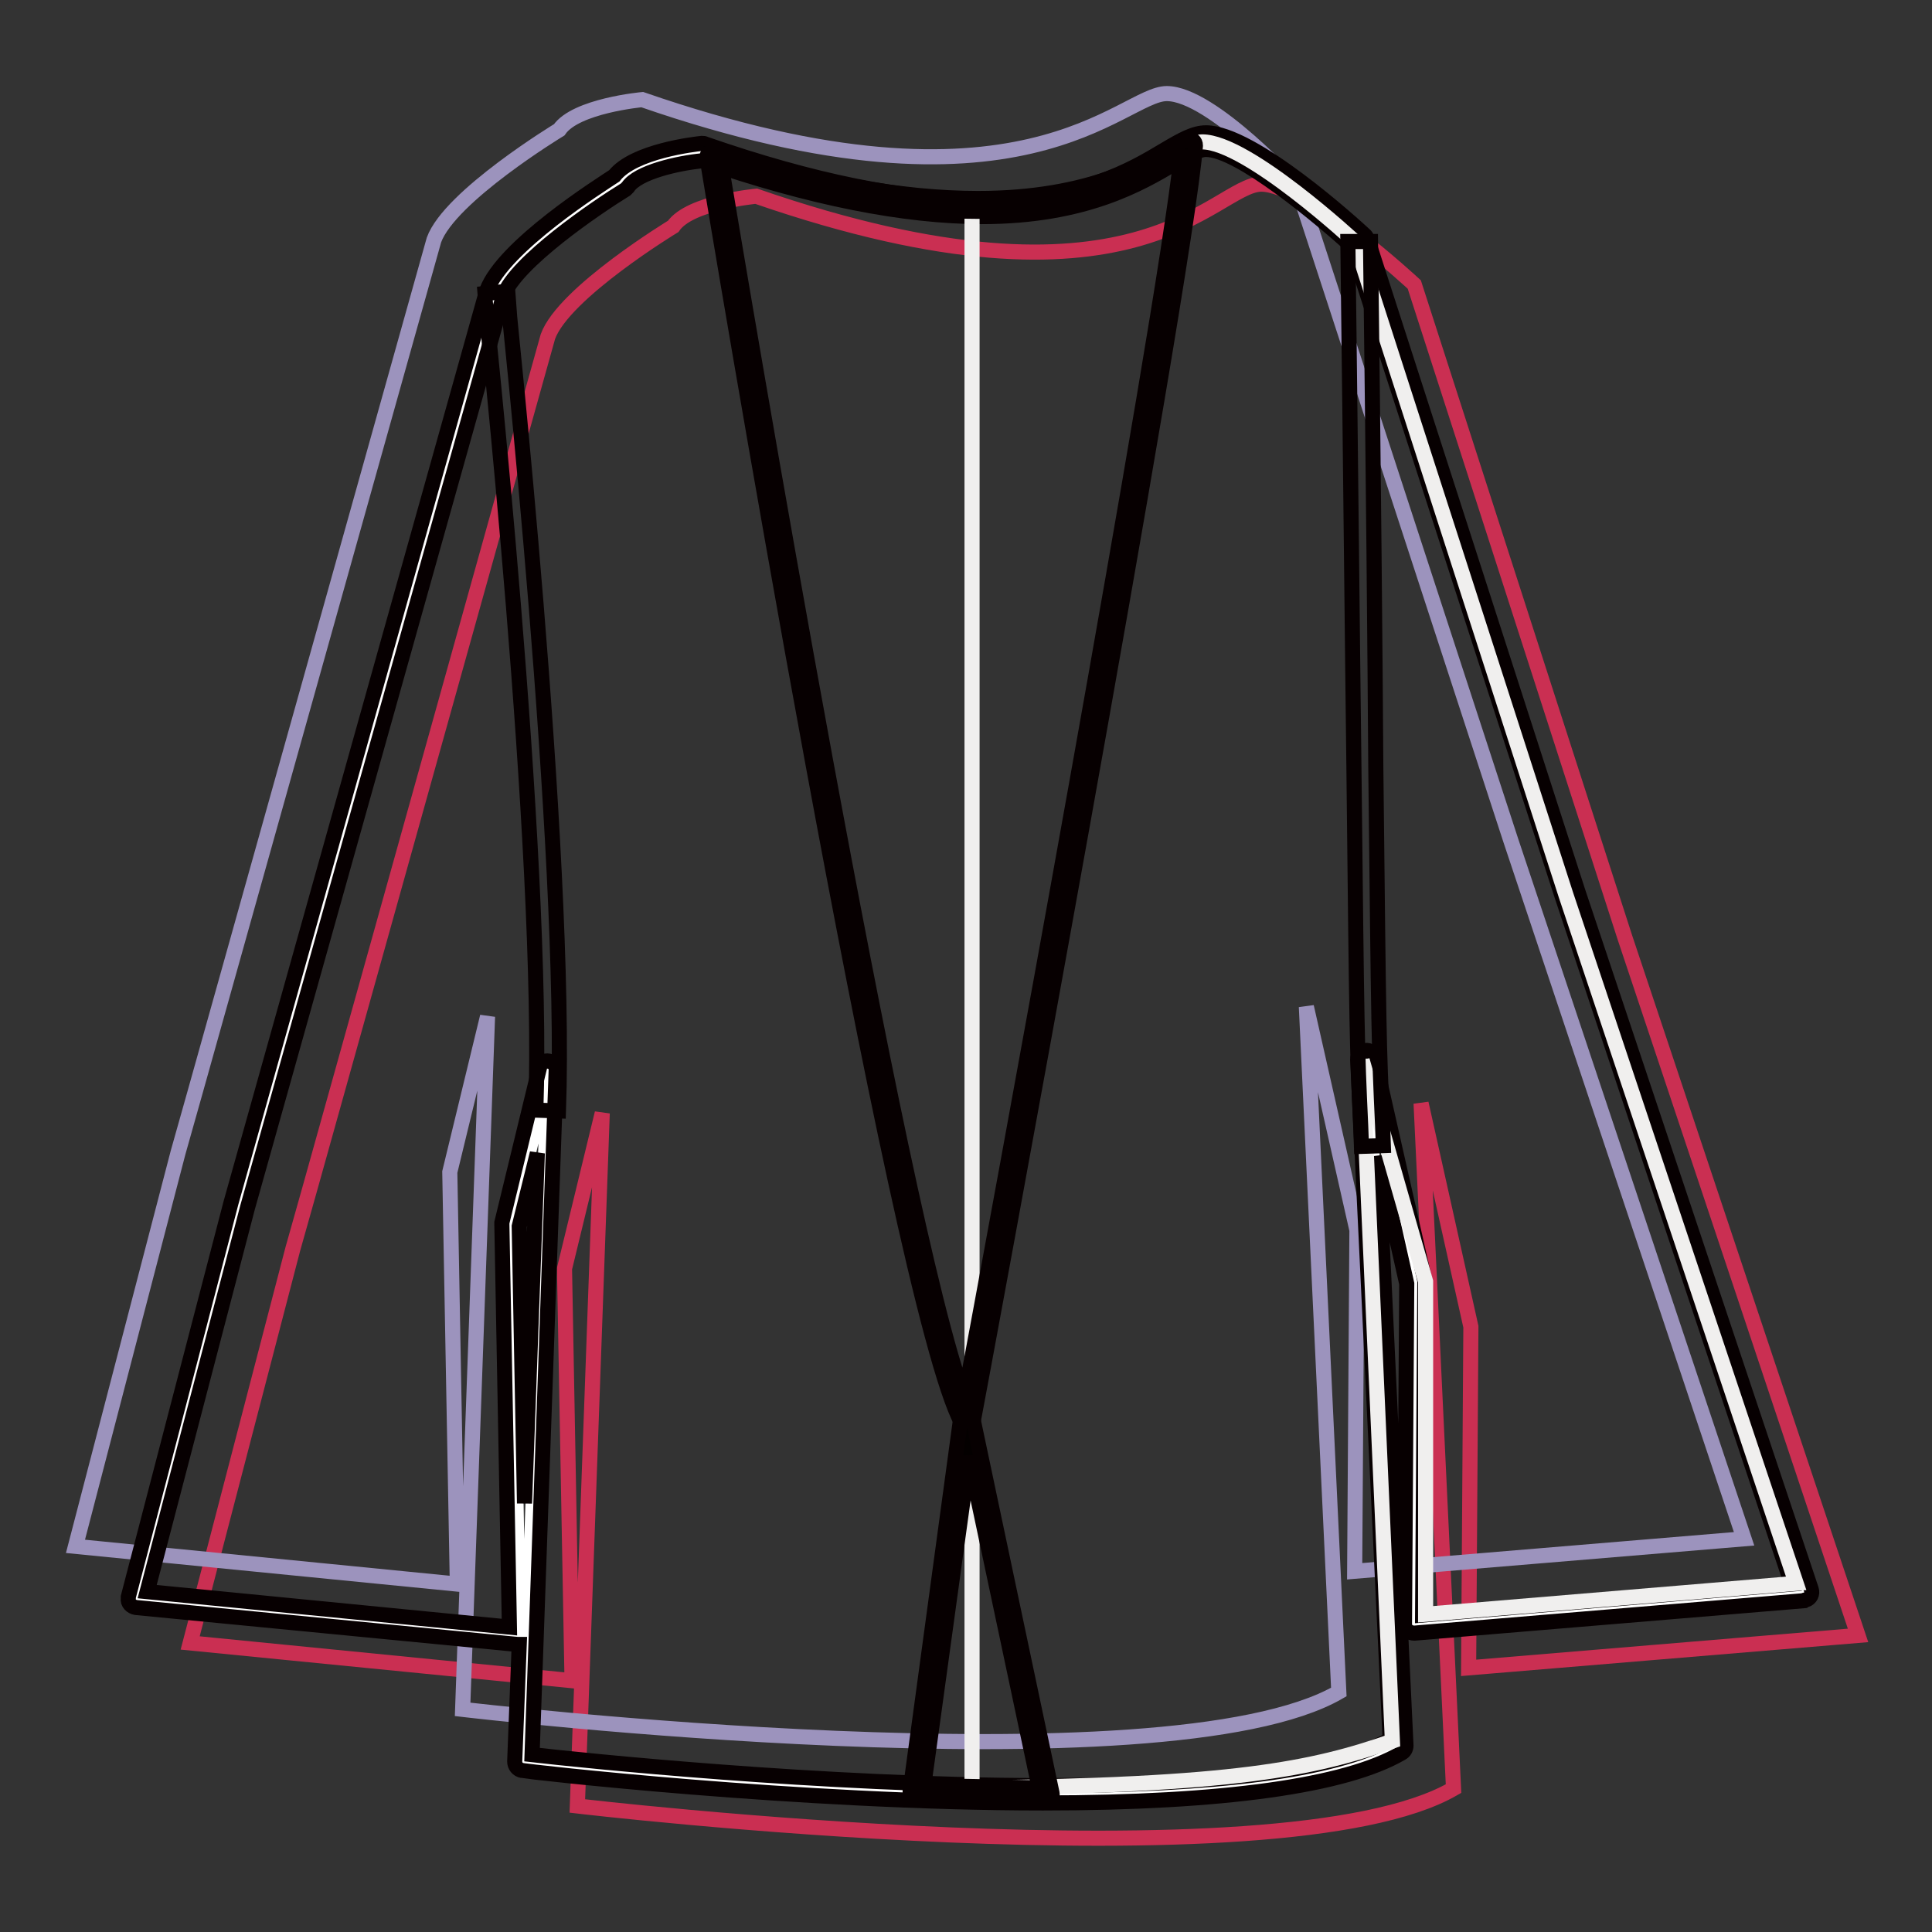 <?xml version="1.0" encoding="utf-8"?>
<!-- Svg Vector Icons : http://www.onlinewebfonts.com/icon -->
<!DOCTYPE svg PUBLIC "-//W3C//DTD SVG 1.1//EN" "http://www.w3.org/Graphics/SVG/1.1/DTD/svg11.dtd">
<svg version="1.1" xmlns="http://www.w3.org/2000/svg" xmlns:xlink="http://www.w3.org/1999/xlink" x="0px" y="0px" viewBox="0 0 256 256" enable-background="new 0 0 256 256" xml:space="preserve">
<rect x="0" y="0" width="256" height="256" fill="#333333" stroke="none"/>
<g> <path stroke-width="2" fill-opacity="0" stroke="#ca2f52"  d="M100.2,26c0,0-8.8,0.8-11,4c0,0-14.5,8.8-16.6,14.6L41,157.7l-2.2,7.8l-13.6,52.2l50.6,5l-1-54.6l5-20.6 l-3.3,91.8c0,0,93.1,11,116.1-2.3l-4.3-90.8l6.6,29.6l-0.3,45.2l51.6-4.3l-30.9-92.5l-27.9-86.5c0,0-14.3-13.3-20.3-13.3 C160.8,24.5,150.8,43.5,100.2,26L100.2,26z"/> <path stroke-width="2" fill-opacity="0" stroke="#9c93bd"  d="M85.1,13.2c0,0-8.8,0.8-11,4c0,0-14.5,8.8-16.6,14.6L25.8,144.9l-2.2,7.8L10,204.9l50.6,5l-1-54.6l5-20.6 l-3.3,91.8c0,0,93.1,11,116.1-2.3l-4.3-90.8l6.7,29.6l-0.3,45.2l51.6-4.3l-30.9-92.5L172,25c0,0-11.4-12.6-17.4-12.6 C148.6,12.4,135.6,30.7,85.1,13.2z"/> <path stroke-width="2" fill-opacity="0" stroke="#ffffff"  d="M93.2,20.2c0,0-8.8,0.8-11,4c0,0-14.5,8.8-16.6,14.6L33.9,151.9l-2.2,7.8l-13.6,52.2l50.6,5l-1-54.6l5-20.6 l-3.3,91.8c0,0,93.1,11,116.1-2.3l-4.3-90.8l6.7,29.6l-0.3,45.2l51.6-4.3L208,118.4L180.1,32c0,0-14.3-13.3-20.3-13.3 C153.8,18.6,143.8,37.7,93.2,20.2z"/> <path stroke-width="2" fill-opacity="0" stroke="#070001"  d="M138.2,238.9c-32.5,0-68.7-4.2-69-4.3c-0.6-0.1-1-0.6-1-1.2l0.6-15.5c-0.1,0-0.1,0-0.2,0L18,213 c-0.6-0.1-1.1-0.6-1-1.2c0-0.1,0-0.1,0-0.2l13.6-52.2L64.5,38.5c2.2-5.9,15.1-14,16.9-15.2c2.6-3.3,10.7-4.2,11.6-4.3 c0.2,0,0.3,0,0.5,0.1c14.1,4.9,26.4,7.4,36.5,7.4c13.2,0,19.9-4,24.4-6.7c2.2-1.3,3.8-2.2,5.4-2.2c6.2,0,19.6,12.2,21.1,13.6 c0.1,0.1,0.2,0.3,0.3,0.5l27.9,86.5l30.9,92.4c0.2,0.6-0.1,1.2-0.7,1.4c-0.1,0-0.2,0-0.3,0.1l-51.6,4.3c-0.3,0-0.6-0.1-0.9-0.3 c-0.2-0.2-0.4-0.5-0.4-0.8l0.3-45.2l-3.8-16.9l3.7,78.1c0,0.4-0.2,0.8-0.6,1C178.3,236.6,162.2,238.9,138.2,238.9z M70.5,232.5 c6.1,0.7,38.5,4.1,67.7,4.1c23,0,38.4-2,46-6.1l-4.3-90.1c0-0.6,0.4-1.1,1-1.2c0.6-0.1,1.1,0.3,1.2,0.9l6.7,29.6l-0.3,44.3 l48.9-4.1L207,118.8l-27.9-86.2c-4.1-3.7-14.9-12.8-19.3-12.8c-1,0-2.4,0.8-4.2,1.9c-4.4,2.6-11.8,7-25.5,7 c-10.3,0-22.8-2.5-37-7.4c-3.2,0.3-8.6,1.5-9.9,3.5c-0.1,0.1-0.2,0.2-0.3,0.3c-3.9,2.4-14.5,9.6-16.2,14.1L32.8,160l-13.3,50.9 l48,4.7l-1-53.3c0-0.1,0-0.2,0-0.3l5-20.6c0.1-0.6,0.7-0.9,1.2-0.8c0.6,0.1,1,0.6,1,1.1L70.5,232.5z M68.8,162.5l0.7,36.7l1.7-46.4 L68.8,162.5z"/> <path stroke-width="2" fill-opacity="0" stroke="#f0efee"  d="M128.8,236.9c34.5-0.3,45.2-2.5,55.7-6.2l-4-90.2l8.4,29.3l0,44.1l49.1-4.1l-30.5-91.2l-27.9-86.5 c0,0-14.3-13.3-20.3-13.3c-4.2,0-10.3,9.1-30.5,8.9L128.8,236.9z"/> <path stroke-width="2" fill-opacity="0" stroke="#040000"  d="M94.5,20.8c0,0,25,151.2,33.6,167.2c0,0,28.1-150.8,29.4-168.7C154.6,20.3,140,35.5,94.5,20.8z"/> <path stroke-width="2" fill-opacity="0" stroke="#040000"  d="M94.5,20.8c0,0,25,151.2,33.6,167.2c0,0,28.1-150.8,29.4-168.7C154.6,20.3,140,35.5,94.5,20.8z"/> <path stroke-width="2" fill-opacity="0" stroke="#070001"  d="M128.1,188.9c-0.3,0-0.6-0.2-0.7-0.4C118.8,172.5,94.7,27.2,93.7,21c-0.1-0.5,0.2-0.9,0.7-1 c0.1,0,0.3,0,0.4,0c13,4.2,24.7,6.3,34.8,6.3c15,0,22.6-4.8,25.9-6.8c0.8-0.5,1.4-0.9,1.8-1c0.3-0.1,0.6,0,0.8,0.1 c0.2,0.2,0.3,0.4,0.3,0.7c-1.3,17.8-29.1,167.3-29.4,168.8c-0.1,0.4-0.3,0.6-0.7,0.7L128.1,188.9z M95.6,22.1 C98,36.6,119,161.8,127.8,185.2c3.7-19.8,26.4-142.6,28.7-164.4c-0.1,0-0.1,0.1-0.2,0.1c-3.4,2.1-11.3,7.1-26.8,7.1 C119.7,28,108.2,26,95.6,22.1L95.6,22.1z"/> <path stroke-width="2" fill-opacity="0" stroke="#070001"  d="M74,147.2l-3-0.1c1.2-34.2-6.8-107.4-6.8-108.2l3-0.3C67.2,39.4,75.2,112.8,74,147.2z M180.4,151.9 l-0.1-2.7c-0.5-11-0.5-11-0.9-47.7C179.2,86,179,64.1,178.6,32l3,0c0.4,32.1,0.6,54.1,0.7,69.5c0.4,36.6,0.4,36.6,0.9,47.6l0.1,2.7 L180.4,151.9L180.4,151.9z"/> <path stroke-width="2" fill-opacity="0" stroke="#040000"  d="M128.1,188l-6.7,49.4l17.3,0.3L128.1,188z"/> <path stroke-width="2" fill-opacity="0" stroke="#040000"  d="M128.1,188l-6.7,49.4l17.3,0.3L128.1,188z"/> <path stroke-width="2" fill-opacity="0" stroke="#070001"  d="M138.7,238.6L138.7,238.6l-17.3-0.3c-0.2,0-0.5-0.1-0.6-0.3c-0.2-0.2-0.2-0.4-0.2-0.7l6.7-49.4 c0.1-0.4,0.4-0.7,0.8-0.7h0c0.4,0,0.7,0.3,0.8,0.7l10.5,49.7c0.1,0.5-0.2,0.9-0.6,1C138.8,238.6,138.7,238.6,138.7,238.6z  M122.4,236.6l15.3,0.3l-9.3-43.9L122.4,236.6z"/></g>
</svg>
